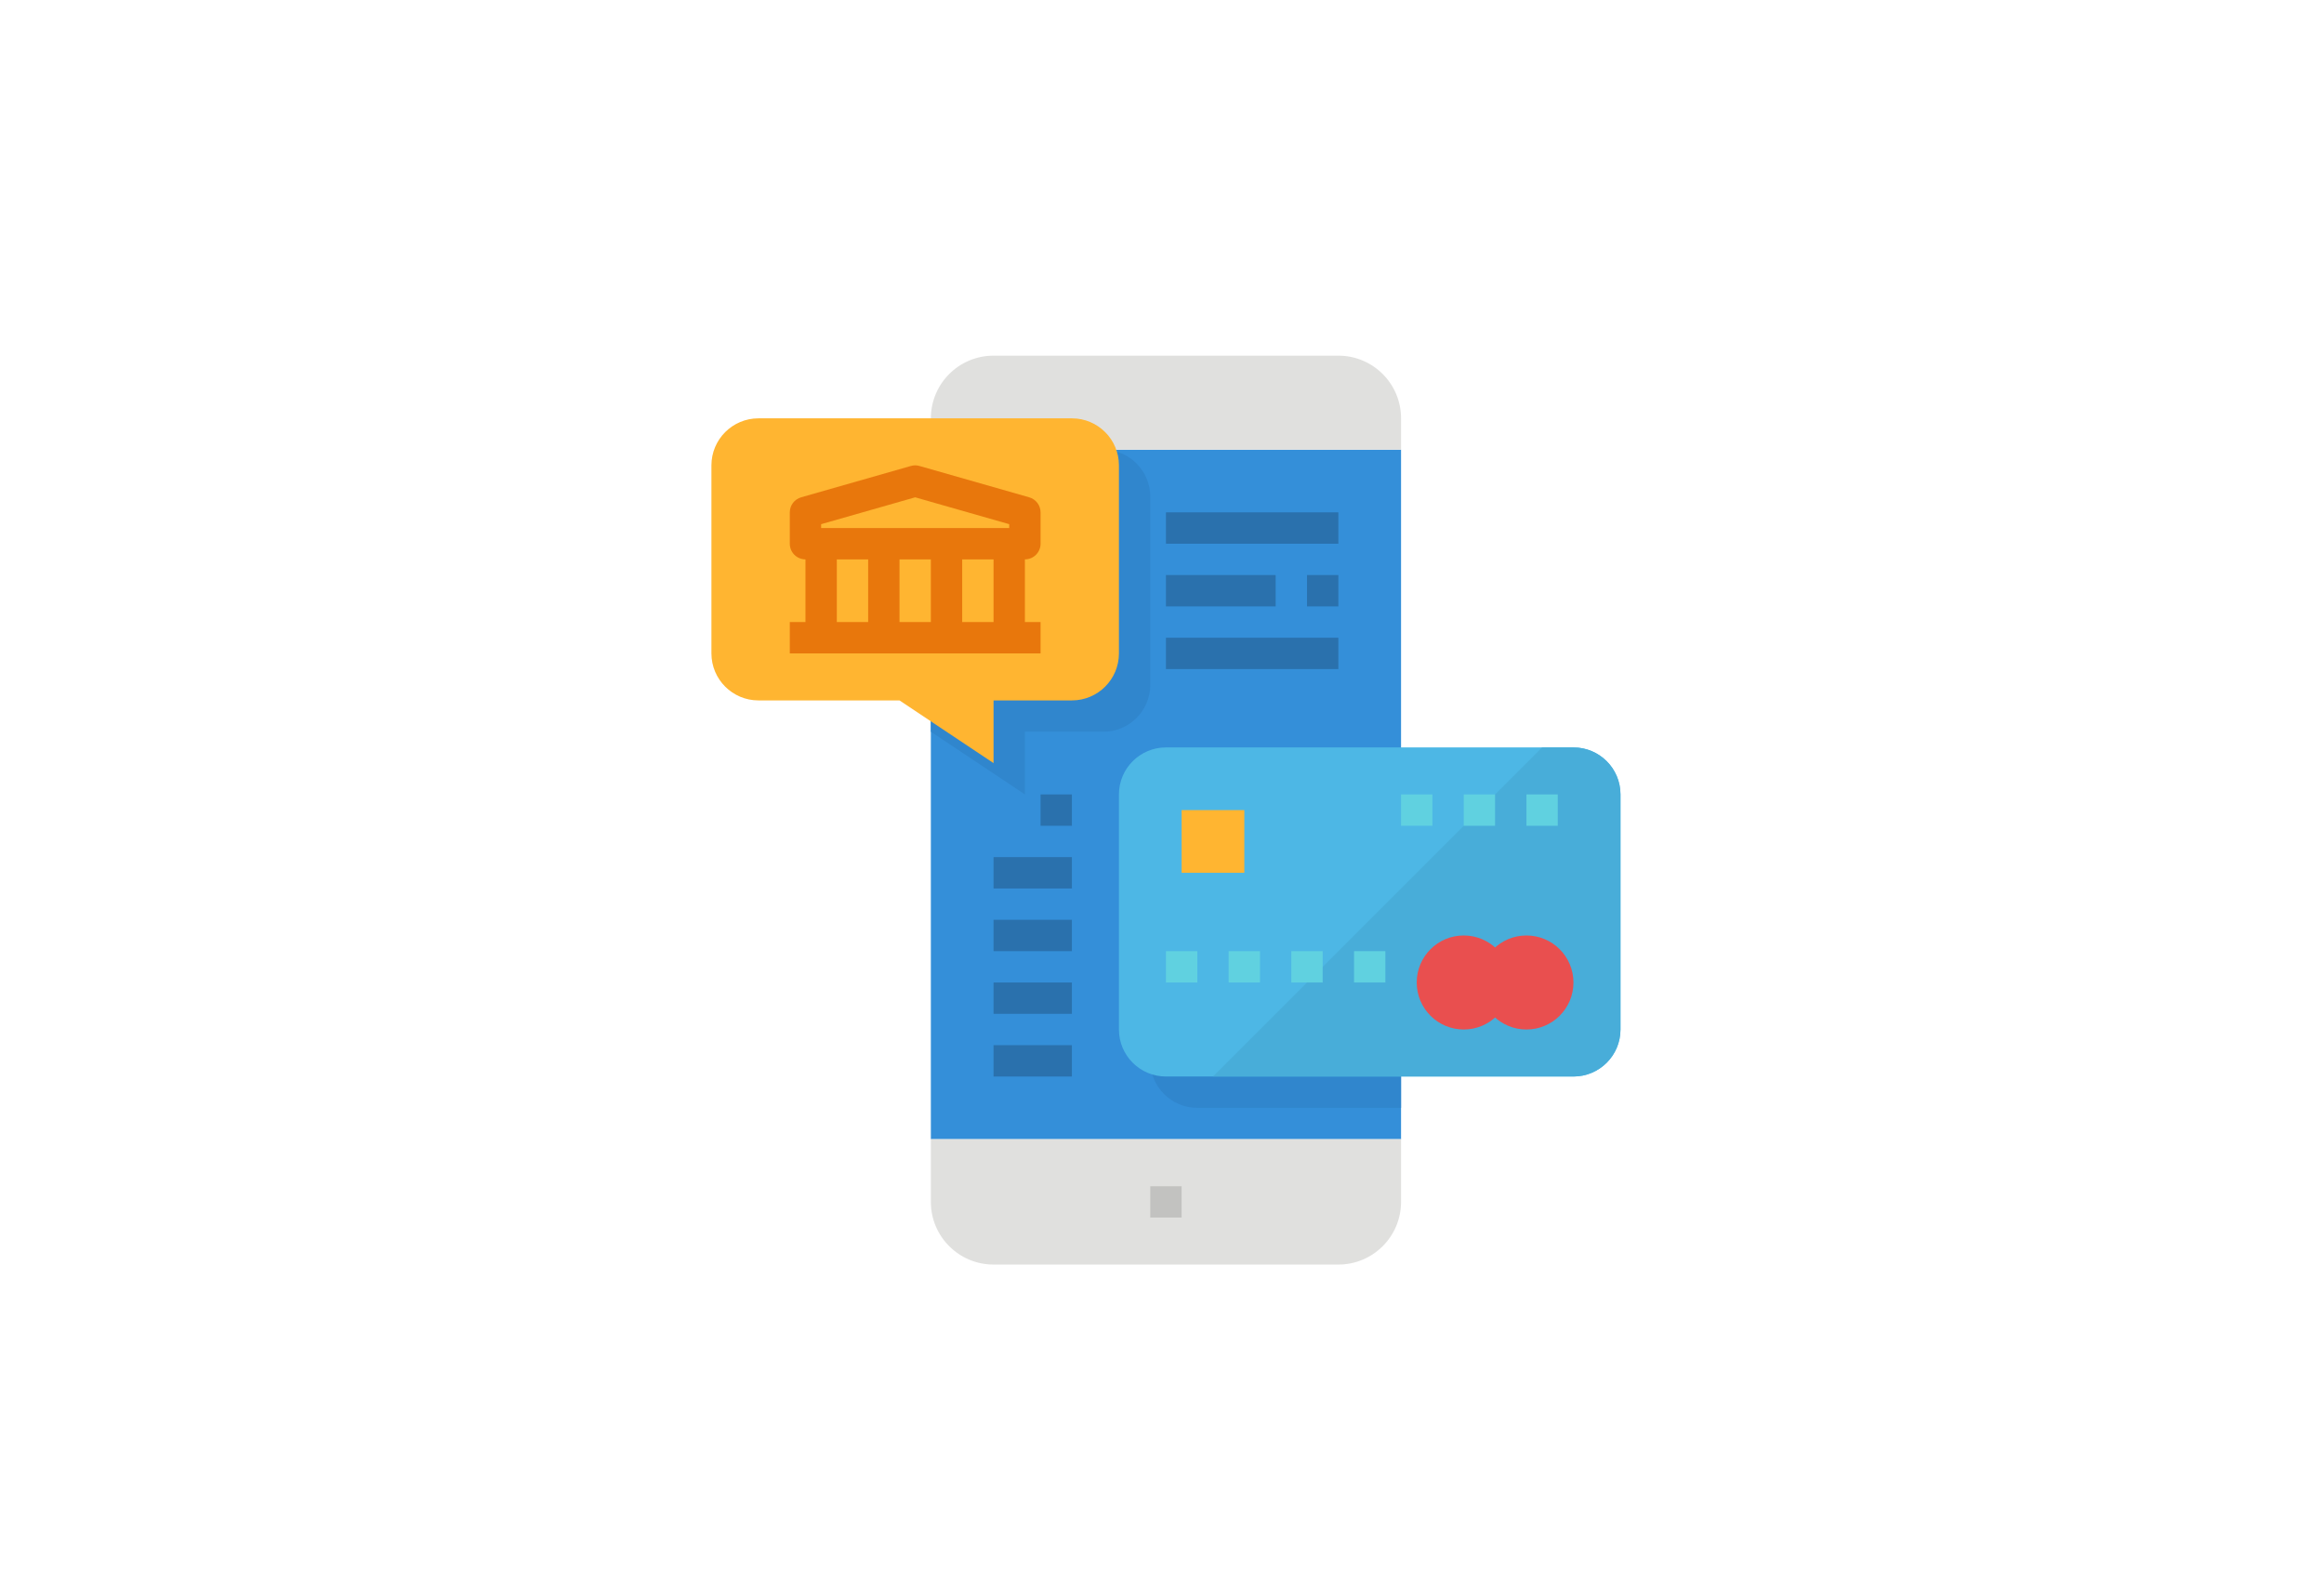 <?xml version="1.0" encoding="UTF-8"?>
<svg xmlns="http://www.w3.org/2000/svg" width="294" height="200" viewBox="0 0 294 200" fill="none">
  <rect width="294" height="200" fill="white"></rect>
  <g clip-path="url(#clip0_730_1157)">
    <path d="M117.759 56.897H177.242V144.138H117.759V56.897Z" fill="#348FD9"></path>
    <path d="M117.759 152.069C117.759 156.449 121.31 160 125.69 160H169.311C173.69 160 177.242 156.449 177.242 152.069V144.138H117.759V152.069Z" fill="#E0E0DE"></path>
    <path d="M169.311 45H125.69C121.31 45 117.759 48.551 117.759 52.931V56.897H177.242V52.931C177.242 48.551 173.69 45 169.311 45Z" fill="#E0E0DE"></path>
    <path d="M145.517 150.086H149.483V154.052H145.517V150.086Z" fill="#C2C2C0"></path>
    <path d="M151.465 98.534C148.18 98.534 145.517 101.198 145.517 104.483V134.224C145.517 137.509 148.18 140.172 151.465 140.172H177.241V98.534H151.465Z" fill="#3086CD"></path>
    <path d="M129.655 92.586H139.569C142.854 92.586 145.517 89.923 145.517 86.638V62.845C145.517 59.56 142.854 56.897 139.569 56.897H117.759V92.586L129.655 100.517V92.586Z" fill="#3086CD"></path>
    <path d="M135.603 88.621H125.69V96.552L113.793 88.621H95.948C92.663 88.621 90 85.957 90 82.672V58.879C90 55.594 92.663 52.931 95.948 52.931H135.603C138.888 52.931 141.552 55.594 141.552 58.879V82.672C141.552 85.957 138.888 88.621 135.603 88.621Z" fill="#FFB531"></path>
    <path d="M131.638 68.793V64.828C131.637 63.943 131.05 63.164 130.198 62.922L116.319 58.957C115.964 58.853 115.587 58.853 115.233 58.957L101.353 62.922C100.501 63.164 99.915 63.943 99.914 64.828V68.793C99.914 69.888 100.801 70.776 101.896 70.776V78.707H99.914V82.672H131.638V78.707H129.655V70.776C130.75 70.776 131.638 69.888 131.638 68.793ZM103.879 66.322L115.776 62.924L127.672 66.322V66.81H103.879V66.322ZM117.758 70.776V78.707H113.793V70.776H117.758ZM105.862 70.776H109.827V78.707H105.862V70.776ZM125.689 78.707H121.724V70.776H125.689V78.707Z" fill="#E8770C"></path>
    <path d="M147.5 94.569H199.052C202.337 94.569 205 97.232 205 100.517V130.259C205 133.544 202.337 136.207 199.052 136.207H147.5C144.215 136.207 141.552 133.544 141.552 130.259V100.517C141.552 97.232 144.215 94.569 147.5 94.569Z" fill="#4DB7E5"></path>
    <path d="M199.052 94.569H195.086L153.448 136.207H199.052C202.337 136.207 205 133.544 205 130.259V100.517C205 97.232 202.337 94.569 199.052 94.569Z" fill="#48ADD9"></path>
    <path d="M199.052 124.31C199.052 127.595 196.388 130.259 193.104 130.259C189.819 130.259 187.155 127.595 187.155 124.31C187.155 121.025 189.819 118.362 193.104 118.362C196.388 118.362 199.052 121.025 199.052 124.31Z" fill="#E94F4F"></path>
    <path d="M191.121 124.31C191.121 127.595 188.457 130.259 185.172 130.259C181.887 130.259 179.224 127.595 179.224 124.31C179.224 121.025 181.887 118.362 185.172 118.362C188.457 118.362 191.121 121.025 191.121 124.31Z" fill="#E94F4F"></path>
    <path d="M149.483 102.5H157.414V110.431H149.483V102.5Z" fill="#FFB531"></path>
    <path d="M193.104 100.517H197.069V104.483H193.104V100.517Z" fill="#60D1E0"></path>
    <path d="M185.172 100.517H189.138V104.483H185.172V100.517Z" fill="#60D1E0"></path>
    <path d="M177.241 100.517H181.207V104.483H177.241V100.517Z" fill="#60D1E0"></path>
    <path d="M147.5 120.345H151.466V124.31H147.5V120.345Z" fill="#60D1E0"></path>
    <path d="M155.431 120.345H159.397V124.31H155.431V120.345Z" fill="#60D1E0"></path>
    <path d="M163.362 120.345H167.328V124.31H163.362V120.345Z" fill="#60D1E0"></path>
    <path d="M171.293 120.345H175.258V124.31H171.293V120.345Z" fill="#60D1E0"></path>
    <path d="M147.5 64.828H169.31V68.793H147.5V64.828Z" fill="#2A71AD"></path>
    <path d="M147.5 72.759H161.379V76.724H147.5V72.759Z" fill="#2A71AD"></path>
    <path d="M147.5 80.69H169.31V84.655H147.5V80.69Z" fill="#2A71AD"></path>
    <path d="M165.345 72.759H169.31V76.724H165.345V72.759Z" fill="#2A71AD"></path>
    <path d="M131.638 100.517H135.603V104.483H131.638V100.517Z" fill="#2A71AD"></path>
    <path d="M125.689 116.379H135.603V120.345H125.689V116.379Z" fill="#2A71AD"></path>
    <path d="M125.689 108.448H135.603V112.414H125.689V108.448Z" fill="#2A71AD"></path>
    <path d="M125.689 132.241H135.603V136.207H125.689V132.241Z" fill="#2A71AD"></path>
    <path d="M125.689 124.31H135.603V128.276H125.689V124.31Z" fill="#2A71AD"></path>
  </g>
  <defs>
    <clipPath id="clip0_730_1157">
      <rect width="115" height="115" fill="white" transform="translate(90 45)"></rect>
    </clipPath>
  </defs>
</svg>
